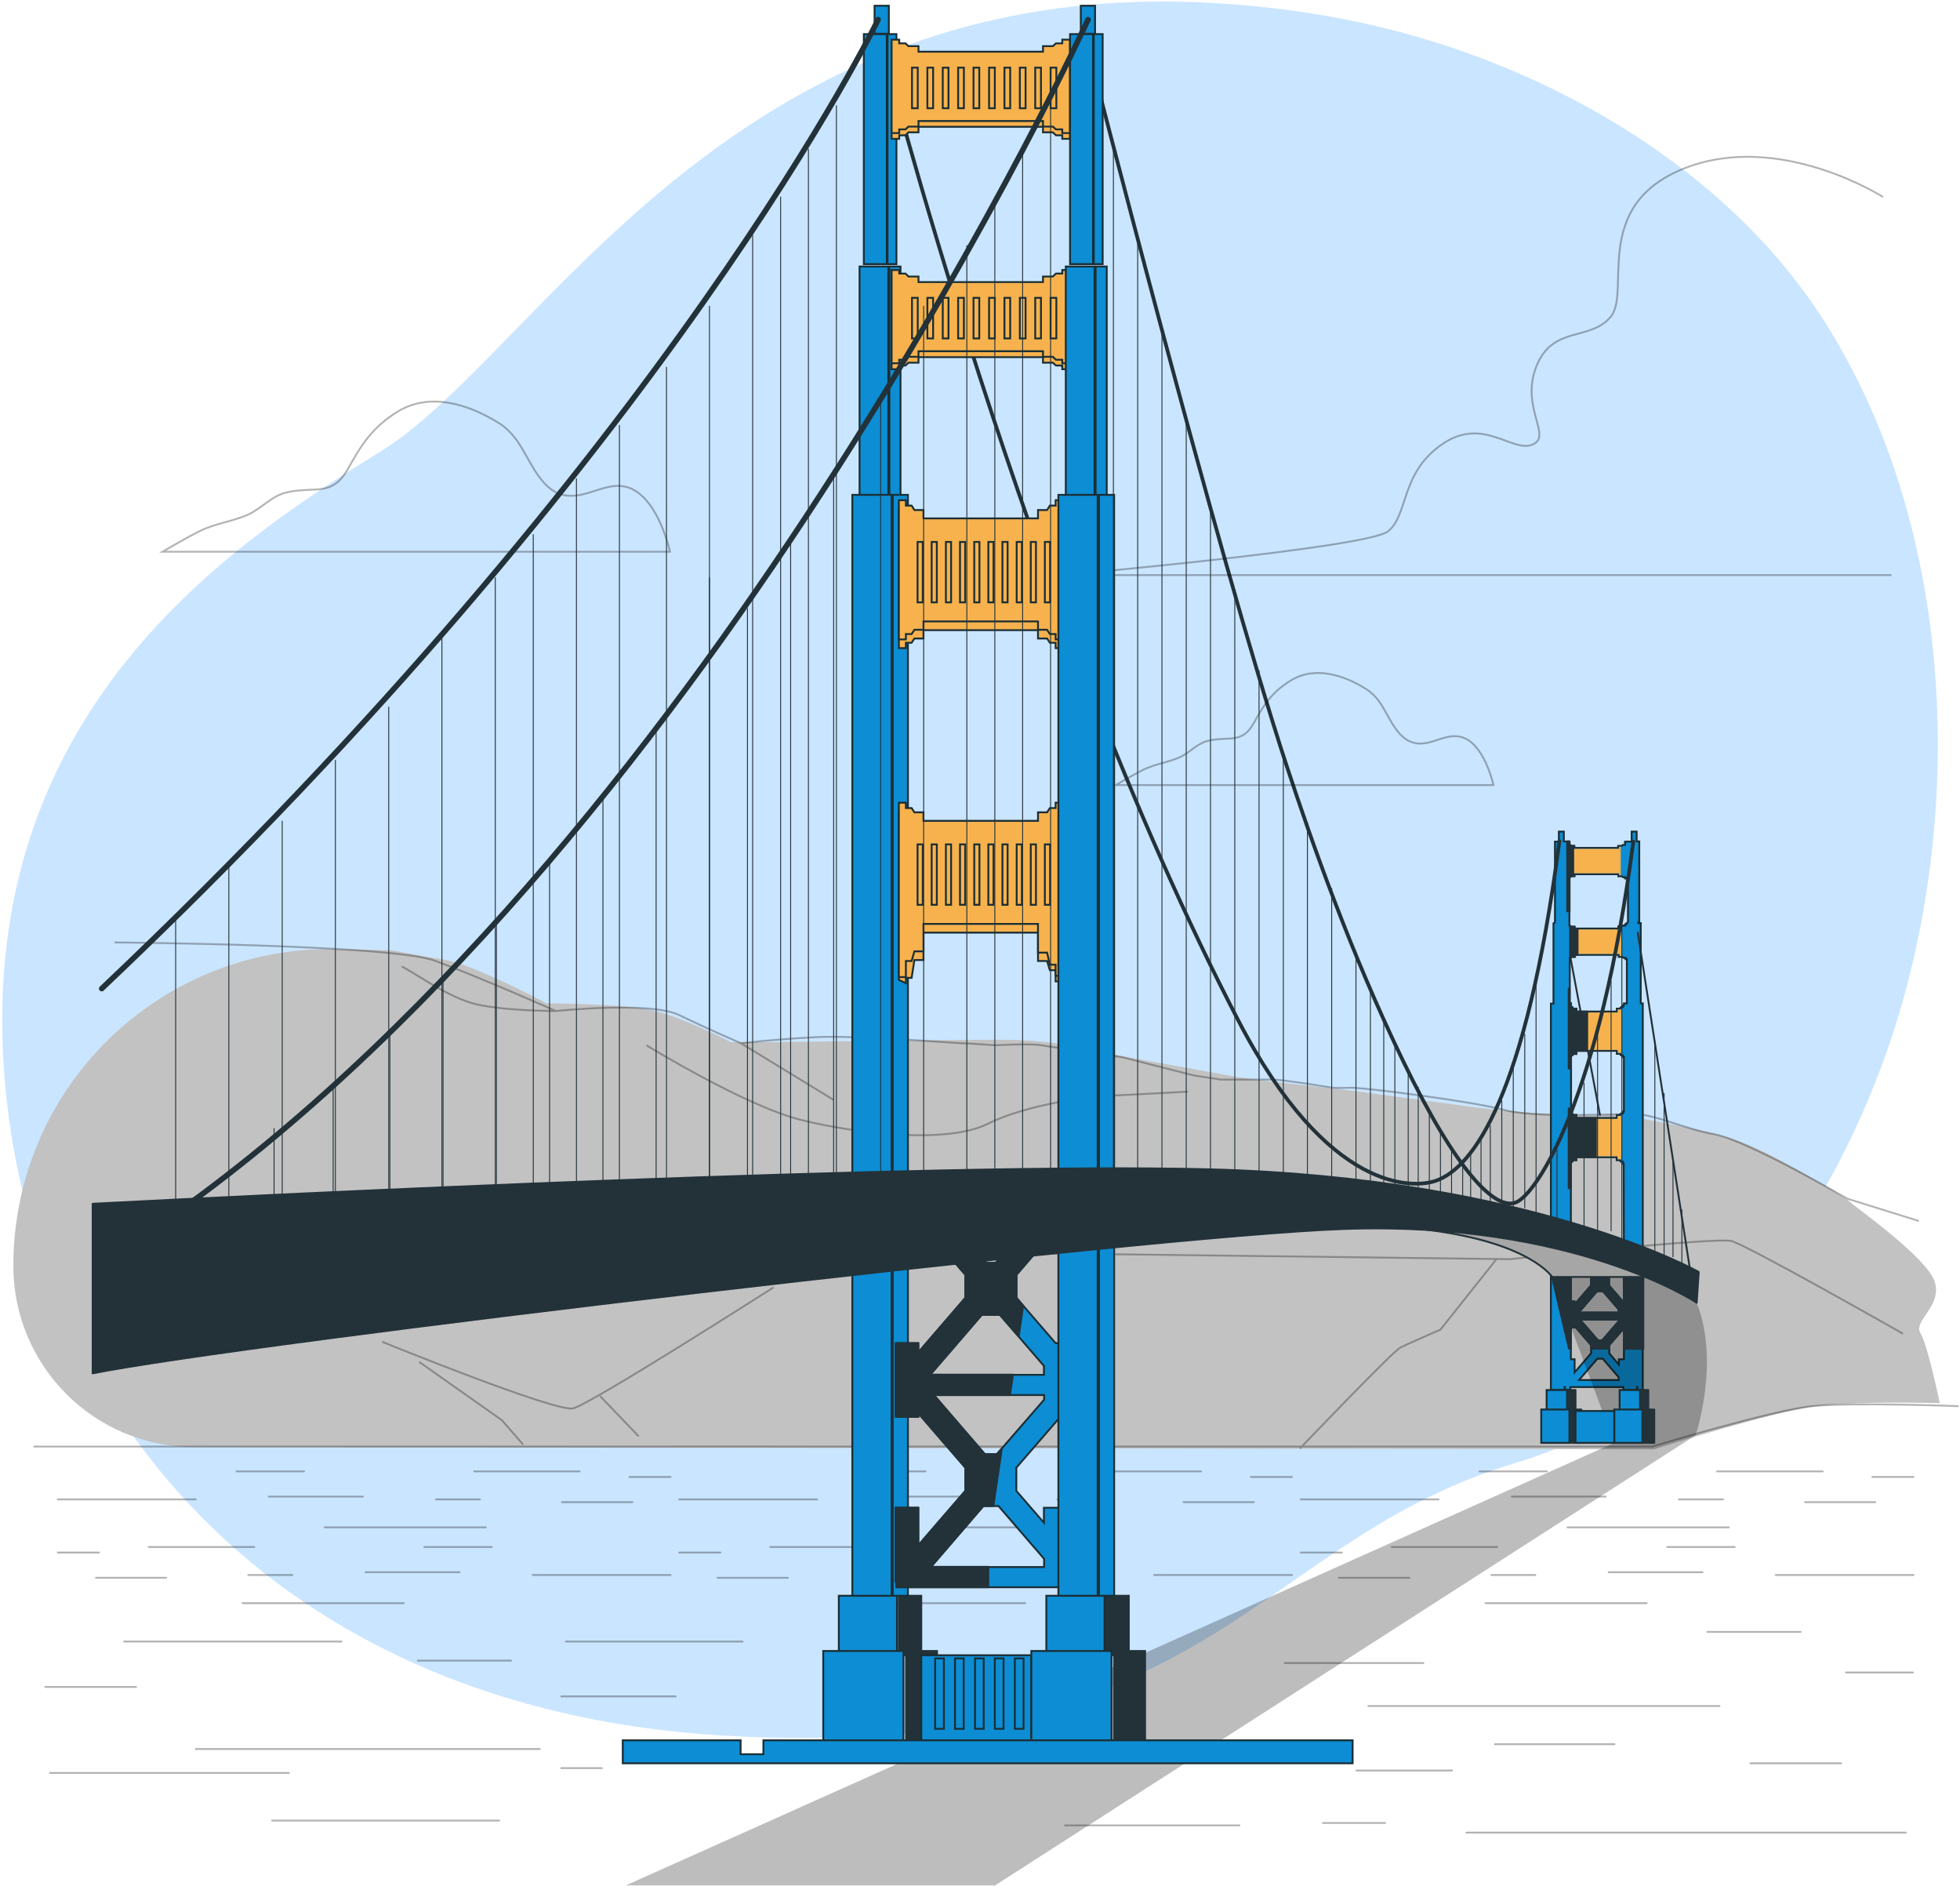 <?xml version="1.0" encoding="utf-8"?>
<!-- Generator: Adobe Illustrator 27.9.0, SVG Export Plug-In . SVG Version: 6.00 Build 0)  -->
<svg version="1.1" id="Слой_1" xmlns="http://www.w3.org/2000/svg" xmlns:xlink="http://www.w3.org/1999/xlink" x="0px" y="0px"
	 viewBox="0 0 1057.8 1017.7" style="enable-background:new 0 0 1057.8 1017.7;" xml:space="preserve">
<style type="text/css">
	.st0{fill:#0D8DD3;stroke:#1A2E35;stroke-miterlimit:10;}
	.st1{fill:#CAE5FF;}
	.st2{fill:none;stroke:#233239;stroke-linecap:round;stroke-linejoin:round;stroke-miterlimit:10;}
	.st3{fill:#C2C2C2;}
	.st4{opacity:0.3;}
	.st5{fill:none;stroke:#000000;stroke-miterlimit:10;}
	.st6{fill:#F7B24D;}
	.st7{fill:none;stroke:#233239;stroke-width:2;stroke-linecap:round;stroke-linejoin:round;stroke-miterlimit:10;}
	.st8{opacity:0.26;enable-background:new    ;}
	.st9{fill:none;stroke:#000000;stroke-linecap:round;stroke-linejoin:round;stroke-miterlimit:10;}
	.st10{fill:#233239;stroke:#233239;stroke-miterlimit:10;}
	.st11{fill:#233239;stroke:#233239;stroke-linecap:round;stroke-linejoin:round;stroke-miterlimit:10;}
	.st12{fill:#F7B24D;stroke:#1A2E35;stroke-miterlimit:10;}
	.st13{fill:none;stroke:#233239;stroke-width:3;stroke-linecap:round;stroke-linejoin:round;stroke-miterlimit:10;}
	.st14{fill:#A6A6A6;stroke:#233239;stroke-miterlimit:10;}
	.st15{fill:none;stroke:#233239;stroke-width:0.5;stroke-linecap:round;stroke-linejoin:round;stroke-miterlimit:10;}
</style>
<path class="st0" d="M884.1,541.4v-43.3h-1.3v-0.5h0.5V454h-0.5v0H882v-5.3h-2.7v5.3h0.8v0.1h-2.9h-1.5v1.1v0.7h-1.2l-0.6,0.5H872
	v1.1h-11.8h-11.8v-1.1h-1.9l-0.6-0.5h-0.3V454h-2.9v-5.3H840v5.3v0.1h-2.1v43.6l-0.8,0.5v43.3h-1.4V750h7.4v-1.6h0.2v1.6h2.9v-1.6
	H875v1.6h7.4v-1.6h0.2v1.6h2.9V541.4H884.1z M846.5,733.4v-17.2h2v-0.7l8.9,10.3v4.4l-8.9,10.3v-7.1H846.5z M850.7,708.2l9.8-11.4
	h3.4l8.4,9.7v1.7H850.7z M872.3,712v0.9l-8.9,10.3h-2.3l-9.7-11.2H872.3z M863.1,686.9h-1.8l-7.8-9.1h17.4L863.1,686.9z
	 M857.4,689.2v4.4l-8.9,10.3v-1.7h-2v-17.5h2v-5.8L857.4,689.2z M872.3,744.6h-21.4l9.9-11.5h2.9l8.6,10V744.6z M875,733.4h-2.7v2.9
	l-5.2-6.1v-4.4l8-9.2L875,733.4L875,733.4z M875,702.2h-0.6l-7.4-8.6v-4.4l5.2-6.1v1.5h2.7L875,702.2L875,702.2z M875,670.7h-2.7
	v3.4h-22.1l-0.2-0.2l-0.3,0.2h-1.3v-3.4h-2v-43.9h0.7l0.5-0.8h1.7v-1.6h10.9h10.9v1.6h1.7l0.5,0.8h1.1v1h0.5L875,670.7L875,670.7z
	 M875,599.8h-0.5v1h-1.1l-0.5,0.8h-1.7v1.6h-10.9h-10.9v-1.6h-1.7l-0.5-0.8h-0.7v-31.3h0.7l0.5-0.8h1.7V567h10.9h10.9v1.6h1.7
	l0.5,0.8h1.1v1h0.5V599.8z M876.4,541.4H875v1h-0.5v1h-1.1l-0.5,0.8h-1.7v1.6h-10.9h-10.9v-1.6h-1.7l-0.5-0.8h-0.7v-2.1h-0.7v-24.5
	h0.3l0.6-0.5h1.9v-1.1h11.8h11.8v1.1h1.9l0.6,0.5h1.2v0.7h0.7v23.9H876.4z M876.4,498.1v0.6h-0.7v0.7h-1.2l-0.6,0.5H872v1.1h-11.8
	h-11.8v-1h-1.9l-0.6-0.5h-0.3v-26.2h0.3l0.6-0.5h1.9v-1.1h11.8H872v1.1h1.9l0.6,0.5h1.2v0.7h1.5v-0.7l0,0v24.4L876.4,498.1z"/>
<path class="st1" d="M990.9,183.7c-3.4-5.8-7-11.6-10.8-17.2C929.7,91.9,843,40.9,757.8,17.9C720.5,7.8,682,2.5,643.3,1.1
	C390-7.5,289.1,192.1,205.4,243.6S-7,383.2,1.6,567.8S143.2,926.2,400.8,937c257.6,10.7,274.7-105.2,418.5-148.1
	c95.2-28.4,162.8-124.4,195.9-213C1060.4,455,1058.2,298,990.9,183.7z"/>
<line class="st2" x1="846.3" y1="509.9" x2="876.4" y2="670.7"/>
<g>
	<path class="st3" d="M1046.9,757.1c0,0-6.5-31.4-10.5-37.9c-3.9-6.5,11.8-14.4,7.8-27.5c-3.9-13.1-44.1-41.3-45.8-43.2
		c-1.6-1.9-44.1-28.2-63.1-33.9s-64.2-14.8-69-13.1s-49.7-1.3-69.3-3.9s-37.2-5-57.5-7.8c-20.4-2.9-60.2-6.5-74.5-9.2
		c-14.4-2.6-28.8-5.2-51-9.2S572.1,561,540.8,561c-31.4,0-120.3,1.3-124.2,1.3s-22.2,0-22.2,0s-24.8-13.1-41.8-17
		s-57.5-3.9-57.5-3.9s-39.2-20.9-54.9-23.5s-28.8-5.2-28.8-5.2l-29.7-0.6C85.8,510.2,7.2,587.2,7.2,683l0,0
		c0,54,43.7,97.8,97.7,97.8l787.7,1.2c0,0,65.4-20.9,88.9-23.5C1005,755.8,1046.9,757.1,1046.9,757.1z"/>
	<g class="st4">
		<path class="st5" d="M61.8,508.5c0,0,148.8,1.1,172.7,9.8c23.9,8.7,65.5,27.2,65.5,27.2s51-5.4,66.6,2.2s33.3,15.2,33.3,15.2
			s18.7-2.2,40.6-3.3c21.8-1.1,75.9,3.3,79,3.3s17.7,1.1,17.7,1.1s18.7-1.1,25,0c6.2,1.1,43.7,6.5,43.7,6.5l38.5,9.8l14.6,2.2
			c0,0,22.9,0,28.1,0c5.2,0,32.2,4.4,32.2,4.4s2.4,0.3,9.4,0c6.9-0.3,67.5,7.6,83.2,12c15.7,4.3,58.2,2.2,69.7,2.2
			c11.4,0,26,7.6,43.7,10.9c17.7,3.3,71.8,34.8,71.8,34.8l38.5,12"/>
		<path class="st5" d="M1027,719.6c0,0-84.2-47.9-92.6-50c-8.3-2.2-119.6,9.8-119.6,9.8l-265.2-3.3"/>
		<line class="st5" x1="399.9" y1="562.9" x2="449.8" y2="593.4"/>
		<path class="st5" d="M348.9,564c0,0,53,32.6,83.2,40.2s79,13.1,100.9,2.2c21.8-10.9,58.2-15.2,63.4-15.2s44.7-2.2,44.7-2.2"/>
		<path class="st5" d="M417.5,694.6c0,0-98.8,63.1-108.2,65.3c-9.4,2.2-103-35.9-103-35.9"/>
		<path class="st5" d="M18.1,780.5h873.7c0,0,64.5-19.6,86.3-21.8s79,0,79,0"/>
		<path class="st5" d="M701.5,781.6c0,0,49.9-52.2,54.1-54.4c4.2-2.2,21.8-9.8,21.8-9.8l30.3-38.1"/>
		<polyline class="st5" points="226.2,734.8 270.9,766.3 282.3,779.4 		"/>
		<line class="st5" x1="323.9" y1="753.3" x2="344.7" y2="775"/>
		<path class="st5" d="M300,545.5c0,0-31.2,0-45.8-4.4c-14.6-4.4-32.2-17.4-37.4-19.6"/>
	</g>
</g>
<path class="st0" d="M885.5,541.4v-43.3h-1.3v-0.5h0.5V454h-0.5v0h-0.9v-5.3h-2.7v5.3h0.8v0.1h-2.9H877v1.1v0.7h-1.2l-0.6,0.5h-1.9
	v1.1h-11.8h-11.8v-1.1h-1.9l-0.6-0.5h-0.3V454H844v-5.3h-2.7v5.3v0.1h-2.1v43.6l-0.8,0.5v43.3H837V750h7.4v-1.6h0.2v1.6h2.9v-1.6
	h28.6v1.6h7.4v-1.6h0.2v1.6h2.9V541.4H885.5z M847.8,733.4v-17.2h2v-0.7l8.9,10.3v4.4l-8.9,10.3v-7.1H847.8z M852,708.2l9.8-11.4
	h3.4l8.4,9.7v1.7H852z M873.6,712v0.9l-8.9,10.3h-2.3l-9.7-11.2H873.6z M864.4,686.9h-1.8l-7.8-9.1h17.4L864.4,686.9z M858.7,689.2
	v4.4l-8.9,10.3v-1.7h-2v-17.5h2v-5.8L858.7,689.2z M873.6,744.6h-21.4l9.9-11.5h2.9l8.6,10V744.6z M876.4,733.4h-2.7v2.9l-5.2-6.1
	v-4.4l8-9.2L876.4,733.4L876.4,733.4z M876.4,702.2h-0.6l-7.4-8.6v-4.4l5.2-6.1v1.5h2.7L876.4,702.2L876.4,702.2z M876.4,670.7h-2.7
	v3.4h-22.1l-0.2-0.2l-0.3,0.2h-1.3v-3.4h-2v-43.9h0.7l0.5-0.8h1.7v-1.6h10.9h10.9v1.6h1.7l0.5,0.8h1.1v1h0.5L876.4,670.7
	L876.4,670.7z M876.4,599.8h-0.5v1h-1.1l-0.5,0.8h-1.7v1.6h-10.9h-10.9v-1.6h-1.7l-0.5-0.8h-0.7v-31.3h0.7l0.5-0.8h1.7V567h10.9
	h10.9v1.6h1.7l0.5,0.8h1.1v1h0.5V599.8z M877.8,541.4h-1.4v1h-0.5v1h-1.1l-0.5,0.8h-1.7v1.6h-10.9h-10.9v-1.6h-1.7l-0.5-0.8h-0.7
	v-2.1h-0.7v-24.5h0.3l0.6-0.5h1.9v-1.1h11.8h11.8v1.1h1.9l0.6,0.5h1.2v0.7h0.7v23.9H877.8z M877.8,498.1v0.6h-0.7v0.7h-1.2l-0.6,0.5
	h-1.9v1.1h-11.8h-11.8v-1h-1.9l-0.6-0.5H847v-26.2h0.3l0.6-0.5h1.9v-1.1h11.8h11.8v1.1h1.9l0.6,0.5h1.2v0.7h1.5v-0.7l0,0v24.4
	L877.8,498.1z"/>
<rect x="847.9" y="501.5" class="st6" width="26.2" height="13.2"/>
<rect x="849.5" y="458" class="st6" width="24.3" height="13.2"/>
<rect x="847.5" y="546.3" class="st6" width="27.6" height="20.2"/>
<rect x="848.7" y="603.7" class="st6" width="26.3" height="20.2"/>
<rect x="874.1" y="501.7" class="st6" width="0.9" height="14.1"/>
<rect x="873.1" y="544.7" class="st6" width="2" height="23.4"/>
<rect x="873" y="602.1" class="st6" width="2.1" height="23.4"/>
<rect x="873.8" y="456.9" class="st6" width="0.9" height="15.4"/>
<path class="st7" d="M586.7,24.1c0,0,70.2,274.8,107.5,388.5c13.5,41,34.7,101.5,63.3,160.4c28.6,59,49.7,80.8,61,75.6
	s44.9-56,63-194.5"/>
<g class="st4">
	<path class="st5" d="M1016.3,106.3c0,0-55.7-35.6-106.9-15.6s-28.9,66.8-40.1,80.2c-11.1,13.4-31.2,4.5-40.1,26.7
		c-8.9,22.3,8.9,37.9-2.2,42.3c-11.1,4.5-26.7-15.6-49,0s-17.8,37.9-28.9,46.8c-11.1,8.9-175.6,23.6-175.6,23.6h447.3"/>
	<path class="st5" d="M278,236.4c-2.4-3.1-5.1-5.8-8.4-7.9c-16.1-10.2-37.4-17.2-55-6.4c-13.4,8.3-19.3,17.4-26.6,30.5
		c-8.8,15.9-17.7,9.5-33.4,13.1c-7.9,1.8-13.4,8.6-20.6,11.9c-8.4,3.8-17.9,4.8-26.3,9c-8.9,4.5-20,11.1-20,11.1h273.9
		c0,0-5.8-27-20.6-33.9c-11-5.1-20.9,3.3-31.8,3.7C291.8,268.3,286.7,247.5,278,236.4z"/>
	<path class="st5" d="M743.8,377.8c-1.8-2.3-3.8-4.3-6.3-5.9c-12-7.6-27.8-12.8-40.9-4.7c-10,6.1-14.4,12.9-19.8,22.7
		c-6.5,11.8-13.2,7.1-24.8,9.8c-5.9,1.4-9.9,6.4-15.3,8.9c-6.3,2.8-13.3,3.6-19.6,6.7c-6.6,3.3-14.9,8.3-14.9,8.3H806
		c0,0-4.3-20.1-15.3-25.2c-8.2-3.8-15.6,2.5-23.6,2.8C754,401.6,750.2,386.1,743.8,377.8z"/>
</g>
<path class="st8" d="M837.7,689l33.5,89.5l-533.5,238.8H537l378.1-242.9c0,0,13.3-39.3,0.6-71.5l-28.8-18.2L837.7,689z"/>
<rect x="564.7" y="861" class="st0" width="31.4" height="32.1"/>
<g class="st4">
	<g>
		<g>
			<line class="st9" x1="31.2" y1="809" x2="105.6" y2="809"/>
			<line class="st9" x1="127.7" y1="793.9" x2="164.1" y2="793.9"/>
			<line class="st9" x1="145.1" y1="807.5" x2="195.8" y2="807.5"/>
			<line class="st9" x1="175.2" y1="824.1" x2="262.2" y2="824.1"/>
			<line class="st9" x1="312.8" y1="793.9" x2="255.9" y2="793.9"/>
			<line class="st9" x1="259" y1="809" x2="235.3" y2="809"/>
			<line class="st9" x1="303.3" y1="810.5" x2="341.3" y2="810.5"/>
			<line class="st9" x1="361.9" y1="796.9" x2="339.7" y2="796.9"/>
		</g>
		<g>
			<line class="st9" x1="366.6" y1="809" x2="441" y2="809"/>
			<line class="st9" x1="463.1" y1="793.9" x2="499.5" y2="793.9"/>
			<line class="st9" x1="480.5" y1="807.5" x2="531.2" y2="807.5"/>
			<line class="st9" x1="510.6" y1="824.1" x2="597.6" y2="824.1"/>
			<line class="st9" x1="648.2" y1="793.9" x2="591.3" y2="793.9"/>
			<line class="st9" x1="594.4" y1="809" x2="570.7" y2="809"/>
			<line class="st9" x1="638.7" y1="810.5" x2="676.7" y2="810.5"/>
			<line class="st9" x1="697.3" y1="796.9" x2="675.1" y2="796.9"/>
		</g>
		<g>
			<line class="st9" x1="702" y1="809" x2="776.4" y2="809"/>
			<line class="st9" x1="798.5" y1="793.9" x2="834.9" y2="793.9"/>
			<line class="st9" x1="815.9" y1="807.5" x2="866.6" y2="807.5"/>
			<line class="st9" x1="846" y1="824.1" x2="933" y2="824.1"/>
			<line class="st9" x1="983.7" y1="793.9" x2="926.7" y2="793.9"/>
			<line class="st9" x1="929.9" y1="809" x2="906.1" y2="809"/>
			<line class="st9" x1="974.2" y1="810.5" x2="1012.1" y2="810.5"/>
			<line class="st9" x1="1032.7" y1="796.9" x2="1010.5" y2="796.9"/>
		</g>
	</g>
	<g>
		<g>
			<line class="st9" x1="1032.7" y1="849.8" x2="958.3" y2="849.8"/>
			<line class="st9" x1="936.2" y1="834.7" x2="899.8" y2="834.7"/>
			<line class="st9" x1="918.8" y1="848.3" x2="868.2" y2="848.3"/>
			<line class="st9" x1="888.7" y1="865" x2="801.7" y2="865"/>
			<line class="st9" x1="751.1" y1="834.7" x2="808" y2="834.7"/>
			<line class="st9" x1="804.9" y1="849.8" x2="828.6" y2="849.8"/>
			<line class="st9" x1="760.6" y1="851.3" x2="722.6" y2="851.3"/>
			<line class="st9" x1="702" y1="837.7" x2="724.2" y2="837.7"/>
		</g>
		<g>
			<line class="st9" x1="697.3" y1="849.8" x2="622.9" y2="849.8"/>
			<line class="st9" x1="600.8" y1="834.7" x2="564.4" y2="834.7"/>
			<line class="st9" x1="583.4" y1="848.3" x2="532.7" y2="848.3"/>
			<line class="st9" x1="553.3" y1="865" x2="466.3" y2="865"/>
			<line class="st9" x1="415.7" y1="834.7" x2="472.6" y2="834.7"/>
			<line class="st9" x1="469.5" y1="849.8" x2="493.2" y2="849.8"/>
			<line class="st9" x1="425.2" y1="851.3" x2="387.2" y2="851.3"/>
			<line class="st9" x1="366.6" y1="837.7" x2="388.8" y2="837.7"/>
		</g>
		<g>
			<line class="st9" x1="361.9" y1="849.8" x2="287.5" y2="849.8"/>
			<line class="st9" x1="265.4" y1="834.7" x2="229" y2="834.7"/>
			<line class="st9" x1="248" y1="848.3" x2="197.3" y2="848.3"/>
			<line class="st9" x1="217.9" y1="865" x2="130.9" y2="865"/>
			<line class="st9" x1="80.3" y1="834.7" x2="137.2" y2="834.7"/>
			<line class="st9" x1="134" y1="849.8" x2="157.8" y2="849.8"/>
			<line class="st9" x1="89.7" y1="851.3" x2="51.8" y2="851.3"/>
			<line class="st9" x1="31.2" y1="837.7" x2="53.4" y2="837.7"/>
		</g>
	</g>
	<line class="st9" x1="67" y1="885.7" x2="184.3" y2="885.7"/>
	<line class="st9" x1="225.5" y1="896" x2="275.8" y2="896"/>
	<line class="st9" x1="400.8" y1="885.7" x2="305.4" y2="885.7"/>
	<line class="st9" x1="105.7" y1="943.7" x2="291.3" y2="943.7"/>
	<line class="st9" x1="693.4" y1="897.3" x2="768.2" y2="897.3"/>
	<line class="st9" x1="871.3" y1="941.1" x2="806.8" y2="941.1"/>
	<line class="st9" x1="971.8" y1="880.5" x2="921.5" y2="880.5"/>
	<line class="st9" x1="928" y1="920.5" x2="738.5" y2="920.5"/>
	<line class="st9" x1="993.7" y1="951.4" x2="944.7" y2="951.4"/>
	<line class="st9" x1="747.5" y1="983.6" x2="714" y2="983.6"/>
	<line class="st9" x1="732.1" y1="955.3" x2="783.6" y2="955.3"/>
	<line class="st9" x1="324.8" y1="954" x2="302.9" y2="954"/>
	<line class="st9" x1="364.7" y1="915.3" x2="302.9" y2="915.3"/>
	<line class="st9" x1="155.9" y1="956.6" x2="27" y2="956.6"/>
	<line class="st9" x1="146.9" y1="982.3" x2="269.4" y2="982.3"/>
	<line class="st9" x1="574.8" y1="984.9" x2="668.9" y2="984.9"/>
	<line class="st9" x1="791.4" y1="988.8" x2="1028.5" y2="988.8"/>
	<line class="st9" x1="1032.4" y1="902.4" x2="996.3" y2="902.4"/>
	<line class="st9" x1="24.5" y1="910.2" x2="73.4" y2="910.2"/>
</g>
<rect x="597.1" y="861" class="st10" width="12.1" height="32.1"/>
<rect x="452.7" y="861" class="st0" width="31.4" height="32.1"/>
<rect x="485.1" y="861" class="st10" width="12.1" height="32.1"/>
<path class="st7" d="M475.7,23.2c0,0,78.1,306.7,192.5,527.2c48.7,93.9,94.9,90.8,106.7,86.7c19.9-6.9,48.6-44.6,66.7-183.2"/>
<rect x="444.3" y="890.8" class="st0" width="43.3" height="51.2"/>
<rect x="489" y="890.8" class="st10" width="16.7" height="51.2"/>
<g>
	<rect x="497.2" y="893.1" class="st0" width="59.4" height="49"/>
	<rect x="504.7" y="894.8" class="st0" width="4.7" height="38"/>
	<rect x="515.4" y="894.8" class="st0" width="4.7" height="38"/>
	<rect x="526.2" y="894.8" class="st0" width="4.7" height="38"/>
	<rect x="536.9" y="894.8" class="st0" width="4.7" height="38"/>
	<rect x="547.7" y="894.8" class="st0" width="4.7" height="38"/>
</g>
<g>
	<rect x="466.2" y="18.4" class="st0" width="12.4" height="124.1"/>
	<rect x="479" y="18.4" class="st0" width="4.8" height="124.1"/>
	<rect x="463.9" y="143.8" class="st0" width="15.5" height="124.1"/>
	<rect x="480" y="143.8" class="st0" width="6" height="124.1"/>
	<rect x="460" y="267" class="st0" width="21.2" height="594"/>
	<rect x="481.8" y="267" class="st0" width="8.2" height="594"/>
	<rect x="472" y="3.1" class="st0" width="7.7" height="15.1"/>
</g>
<path class="st0" d="M575.7,813.5h-12.3v8.1l-14.9-17.2v-12.5l23.7-27.4h3.5v-4l3.5-4.1l-3.5-3v-2.2l9.6-8.3l-9.6-11.2v-7h-6
	l-21.1-24.4v-12.5l14.9-17.2v4.3h12.3v-18.5l3.5-4.1l-3.5-3V635h-12.3v9.6h-62.9L500,644l-0.8,0.7h-3.6V635h-12.3v39.8h12.3v-16.4
	l25.4,29.4v12.5l-25.4,29.4v-5h-12.3v39.8h12.3v-2l25.4,29.4v12.5l-25.4,29.4v-20.3h-12.3v39.8h0.4v3.1h90.1v-3.1l0,0l1.7,2l9.6-8.3
	l-9.6-11.2v-22.3H575.7z M510,655.6h49.6l-22.3,25.8h-5L510,655.6z M529.9,709.4h9.7l23.8,27.6v4.8H502L529.9,709.4z M504,752.7
	h59.5v2.5L538,784.6h-6.5L504,752.7z M530.7,812.6h8.2l24.6,28.5v4.4h-61.1L530.7,812.6z"/>
<polygon class="st11" points="533.4,856.4 533.4,845.4 502.4,845.4 530.7,812.6 536.1,812.6 540.7,781.5 538,784.6 531.5,784.6 
	504,752.7 545.1,752.7 546.7,741.7 502,741.7 529.9,709.4 539.6,709.4 549.8,721.1 552.2,704.5 548.6,700.2 548.6,687.8 556,679.1 
	559.6,655.6 537.3,681.4 532.3,681.4 510,655.6 559.6,655.6 537.6,644.6 500.6,644.6 500,644 499.2,644.6 495.6,644.6 495.6,635 
	483.4,635 483.4,674.8 495.6,674.8 495.6,658.4 521,687.8 521,700.2 495.6,729.7 495.6,724.7 483.4,724.7 483.4,764.5 495.6,764.5 
	495.6,762.5 521,791.9 521,804.4 495.6,833.8 495.6,813.5 483.4,813.5 483.4,853.3 483.8,853.3 483.8,856.4 "/>
<g>
	<polygon class="st12" points="569.7,437.8 569.7,440.7 566.6,440.7 565.1,443 560.2,443 560.2,447.5 529.3,447.5 498.4,447.5 
		498.4,443 493.5,443 492,440.7 488.9,440.7 488.9,437.8 485.1,437.8 485.1,468.5 485.1,473.5 485.1,528.7 488.9,530.5 488.9,527.6 
		492,527.6 493.5,518 498.4,518 498.4,503.2 529.3,503.2 560.2,503.2 560.2,518.5 565.1,518.5 566.6,523.5 569.7,523.5 569.7,529.5 
		573.5,529.5 573.5,473.5 573.5,468.5 573.5,437.8 	"/>
	<polygon class="st12" points="569.7,433.1 569.7,436 566.6,436 565.1,438.3 560.2,438.3 560.2,442.9 529.3,442.9 498.4,442.9 
		498.4,438.3 493.5,438.3 492,436 488.9,436 488.9,433.1 485.1,433.1 485.1,463.8 485.1,468.8 485.1,527.2 488.9,527.2 488.9,518.5 
		492,518.5 493.5,513.3 498.4,513.3 498.4,498.5 529.3,498.5 560.2,498.5 560.2,514 565.1,514 566.6,520.5 569.7,520.5 569.7,526.5 
		573.5,526.5 573.5,468.8 573.5,463.8 573.5,433.1 	"/>
	<g>
		<rect x="495.2" y="455.6" class="st12" width="2.8" height="32.6"/>
		<rect x="502.8" y="455.6" class="st12" width="2.8" height="32.6"/>
		<rect x="510.5" y="455.6" class="st12" width="2.8" height="32.6"/>
		<rect x="518.1" y="455.6" class="st12" width="2.8" height="32.6"/>
		<rect x="525.8" y="455.6" class="st12" width="2.8" height="32.6"/>
		<rect x="533.4" y="455.6" class="st12" width="2.8" height="32.6"/>
		<rect x="541" y="455.6" class="st12" width="2.8" height="32.6"/>
		<rect x="548.7" y="455.6" class="st12" width="2.8" height="32.6"/>
		<rect x="556.3" y="455.6" class="st12" width="2.8" height="32.6"/>
		<rect x="563.9" y="455.6" class="st12" width="2.8" height="32.6"/>
	</g>
</g>
<g>
	<polygon class="st12" points="569.7,274.6 569.7,277.5 566.6,277.5 565.1,279.8 560.2,279.8 560.2,284.4 529.3,284.4 498.4,284.4 
		498.4,279.8 493.5,279.8 492,277.5 488.9,277.5 488.9,274.6 485.1,274.6 485.1,305.3 485.1,310.3 485.1,349.7 488.9,349.7 
		488.9,346.8 492,346.8 493.5,344.5 498.4,344.5 498.4,340 529.3,340 560.2,340 560.2,344.5 565.1,344.5 566.6,346.8 569.7,346.8 
		569.7,349.7 573.5,349.7 573.5,310.3 573.5,305.3 573.5,274.6 	"/>
	<polygon class="st12" points="569.7,269.9 569.7,272.8 566.6,272.8 565.1,275.2 560.2,275.2 560.2,279.7 529.3,279.7 498.4,279.7 
		498.4,275.2 493.5,275.2 492,272.8 488.9,272.8 488.9,269.9 485.1,269.9 485.1,300.6 485.1,305.6 485.1,345 488.9,345 488.9,342.1 
		492,342.1 493.5,339.8 498.4,339.8 498.4,335.3 529.3,335.3 560.2,335.3 560.2,339.8 565.1,339.8 566.6,342.1 569.7,342.1 
		569.7,345 573.5,345 573.5,305.6 573.5,300.6 573.5,269.9 	"/>
	<g>
		<rect x="495.2" y="292.4" class="st12" width="2.8" height="32.6"/>
		<rect x="502.8" y="292.4" class="st12" width="2.8" height="32.6"/>
		<rect x="510.5" y="292.4" class="st12" width="2.8" height="32.6"/>
		<rect x="518.1" y="292.4" class="st12" width="2.8" height="32.6"/>
		<rect x="525.8" y="292.4" class="st12" width="2.8" height="32.6"/>
		<rect x="533.4" y="292.4" class="st12" width="2.8" height="32.6"/>
		<rect x="541" y="292.4" class="st12" width="2.8" height="32.6"/>
		<rect x="548.7" y="292.4" class="st12" width="2.8" height="32.6"/>
		<rect x="556.3" y="292.4" class="st12" width="2.8" height="32.6"/>
		<rect x="563.9" y="292.4" class="st12" width="2.8" height="32.6"/>
	</g>
</g>
<g>
	<polygon class="st12" points="573.3,148.8 573.3,150.8 569.9,150.8 568.2,152.3 562.9,152.3 562.9,155.3 529.3,155.3 495.7,155.3 
		495.7,152.3 490.3,152.3 488.7,150.8 485.3,150.8 485.3,148.8 481.2,148.8 481.2,169.4 481.2,172.8 481.2,199.2 485.3,199.2 
		485.3,197.2 488.7,197.2 490.3,195.7 495.7,195.7 495.7,192.7 529.3,192.7 562.9,192.7 562.9,195.7 568.2,195.7 569.9,197.2 
		573.3,197.2 573.3,199.2 577.4,199.2 577.4,172.8 577.4,169.4 577.4,148.8 	"/>
	<polygon class="st12" points="573.3,145.7 573.3,147.6 569.9,147.6 568.2,149.2 562.9,149.2 562.9,152.2 529.3,152.2 495.7,152.2 
		495.7,149.2 490.3,149.2 488.7,147.6 485.3,147.6 485.3,145.7 481.2,145.7 481.2,166.2 481.2,169.6 481.2,196 485.3,196 
		485.3,194.1 488.7,194.1 490.3,192.5 495.7,192.5 495.7,189.5 529.3,189.5 562.9,189.5 562.9,192.5 568.2,192.5 569.9,194.1 
		573.3,194.1 573.3,196 577.4,196 577.4,169.6 577.4,166.2 577.4,145.7 	"/>
	<g>
		<rect x="492.2" y="160.7" class="st12" width="3.1" height="21.9"/>
		<rect x="500.5" y="160.7" class="st12" width="3.1" height="21.9"/>
		<rect x="508.8" y="160.7" class="st12" width="3.1" height="21.9"/>
		<rect x="517.1" y="160.7" class="st12" width="3.1" height="21.9"/>
		<rect x="525.4" y="160.7" class="st12" width="3.1" height="21.9"/>
		<rect x="533.8" y="160.7" class="st12" width="3.1" height="21.9"/>
		<rect x="542.1" y="160.7" class="st12" width="3.1" height="21.9"/>
		<rect x="550.4" y="160.7" class="st12" width="3.1" height="21.9"/>
		<rect x="558.7" y="160.7" class="st12" width="3.1" height="21.9"/>
		<rect x="567" y="160.7" class="st12" width="3.1" height="21.9"/>
	</g>
</g>
<g>
	<rect x="577.5" y="18.4" class="st0" width="12.4" height="124.1"/>
	<rect x="590.3" y="18.4" class="st0" width="4.8" height="124.1"/>
	<rect x="575.2" y="143.8" class="st0" width="15.5" height="124.1"/>
	<rect x="591.3" y="143.8" class="st0" width="6" height="124.1"/>
	<rect x="571.2" y="267" class="st0" width="21.2" height="594"/>
	<rect x="593.1" y="267" class="st0" width="8.2" height="594"/>
	<rect x="583.3" y="3.1" class="st0" width="7.7" height="15.1"/>
</g>
<g>
	<polygon class="st12" points="573.3,24.6 573.3,26.5 569.9,26.5 568.2,28.1 562.9,28.1 562.9,31.1 529.3,31.1 495.7,31.1 
		495.7,28.1 490.3,28.1 488.7,26.5 485.3,26.5 485.3,24.6 481.2,24.6 481.2,45.1 481.2,48.5 481.2,74.9 485.3,74.9 485.3,73 
		488.7,73 490.3,71.4 495.7,71.4 495.7,68.4 529.3,68.4 562.9,68.4 562.9,71.4 568.2,71.4 569.9,73 573.3,73 573.3,74.9 577.4,74.9 
		577.4,48.5 577.4,45.1 577.4,24.6 	"/>
	<polygon class="st12" points="573.3,21.4 573.3,23.4 569.9,23.4 568.2,24.9 562.9,24.9 562.9,27.9 529.3,27.9 495.7,27.9 
		495.7,24.9 490.3,24.9 488.7,23.4 485.3,23.4 485.3,21.4 481.2,21.4 481.2,42 481.2,45.4 481.2,71.8 485.3,71.8 485.3,69.8 
		488.7,69.8 490.3,68.3 495.7,68.3 495.7,65.3 529.3,65.3 562.9,65.3 562.9,68.3 568.2,68.3 569.9,69.8 573.3,69.8 573.3,71.8 
		577.4,71.8 577.4,45.4 577.4,42 577.4,21.4 	"/>
	<g>
		<rect x="492.2" y="36.5" class="st12" width="3.1" height="21.9"/>
		<rect x="500.5" y="36.5" class="st12" width="3.1" height="21.9"/>
		<rect x="508.8" y="36.5" class="st12" width="3.1" height="21.9"/>
		<rect x="517.1" y="36.5" class="st12" width="3.1" height="21.9"/>
		<rect x="525.4" y="36.5" class="st12" width="3.1" height="21.9"/>
		<rect x="533.8" y="36.5" class="st12" width="3.1" height="21.9"/>
		<rect x="542.1" y="36.5" class="st12" width="3.1" height="21.9"/>
		<rect x="550.4" y="36.5" class="st12" width="3.1" height="21.9"/>
		<rect x="558.7" y="36.5" class="st12" width="3.1" height="21.9"/>
		<rect x="567" y="36.5" class="st12" width="3.1" height="21.9"/>
	</g>
</g>
<rect x="874.1" y="750" class="st0" width="11" height="11.3"/>
<rect x="885.4" y="750" class="st11" width="4.2" height="11.3"/>
<rect x="834.7" y="750" class="st0" width="11" height="11.3"/>
<rect x="846.1" y="750" class="st11" width="4.2" height="11.3"/>
<rect x="871.2" y="760.5" class="st0" width="15.2" height="18"/>
<rect x="886.9" y="760.5" class="st11" width="5.9" height="18"/>
<rect x="831.8" y="760.5" class="st0" width="15.2" height="18"/>
<rect x="847.5" y="760.5" class="st11" width="5.9" height="18"/>
<rect x="850.3" y="761.3" class="st0" width="20.9" height="17.2"/>
<path class="st13" d="M587.2,10.6c0,0-199.1,434.6-491.9,643.8"/>
<path class="st13" d="M473.9,10.6c0,0-111.2,231.4-419,522.8"/>
<line class="st2" x1="883.9" y1="503.2" x2="911.8" y2="683.2"/>
<path class="st11" d="M886.9,727.8v-43.1h-10.5v17.5h-0.6l-7.4-8.6v-4.4l3.9-4.5h-5.9l-2,2.3h-1.8l-2-2.3h-5.9l3.9,4.5v4.4
	l-8.9,10.3v-1.7h-2v-17.5h-10.5v2.5l9.6,40.5h1v-11.6h2v-0.7l8.9,10.3v2h9.7v-2l8-9.2v11.2L886.9,727.8L886.9,727.8z M873.6,712.9
	l-8.9,10.3h-2.3l-9.7-11.2h20.9V712.9z M873.6,708.2H852l9.8-11.4h3.4l8.4,9.7L873.6,708.2L873.6,708.2z"/>
<polygon class="st11" points="847.8,569.4 848.5,569.4 849.1,568.6 850.8,568.6 850.8,567 856.6,567 856.6,545.8 850.8,545.8 
	850.8,544.3 849.1,544.3 848.5,543.4 847.8,543.4 847.8,541.4 847.1,541.4 847.1,533.5 846.6,533.5 846.6,576.5 847.8,576.5 "/>
<polygon class="st11" points="847.9,516.3 849.8,516.3 849.8,515.3 851.4,515.3 851.4,501.1 849.8,501.1 849.8,500 847.9,500 
	847.4,499.5 847.4,499.5 847.4,516.9 847.4,516.9 "/>
<polygon class="st11" points="845.8,454 845.8,491.7 847.1,491.7 847.1,473.2 847.4,473.2 847.9,472.7 849,472.7 849,456.4 
	847.9,456.4 847.4,455.8 847.1,455.8 847.1,454 "/>
<polygon class="st11" points="847.8,626.8 848.5,626.8 849.1,625.9 850.8,625.9 850.8,624.4 861.3,624.4 861.3,603.2 850.8,603.2 
	850.8,601.6 849.1,601.6 848.5,600.8 847.8,600.8 847.8,598.1 846.6,598.1 846.6,641.1 847.8,641.1 "/>
<path class="st14" d="M887.3,689h-49.6c0,0-11.9-18.7-67.9-25.5c0,0,33-0.7,64.3,3.2C865.4,670.7,887.3,689,887.3,689z"/>
<path class="st11" d="M652.2,630.9c-150.3-3.8-505.4,13.6-602.2,18.6V741c81.7-16.3,568.6-74.2,675.3-77.9
	c124.4-4.4,190.4,39.8,190.4,39.8l1.1-16.6C916.8,686.3,827.1,635.4,652.2,630.9z"/>
<g>
	<line class="st15" x1="94.8" y1="496.5" x2="94.8" y2="656.6"/>
	<line class="st15" x1="123.5" y1="466.4" x2="123.5" y2="656.6"/>
	<line class="st15" x1="152.3" y1="443.1" x2="152.3" y2="656.6"/>
	<line class="st15" x1="181" y1="410.2" x2="181" y2="656.6"/>
	<line class="st15" x1="209.8" y1="381.5" x2="209.8" y2="656.6"/>
	<line class="st15" x1="238.5" y1="344.5" x2="238.5" y2="656.6"/>
	<line class="st15" x1="267.3" y1="311.7" x2="267.3" y2="656.6"/>
	<line class="st15" x1="287.8" y1="288.4" x2="287.8" y2="656.6"/>
	<line class="st15" x1="311.1" y1="258.3" x2="311.1" y2="656.6"/>
	<line class="st15" x1="334.3" y1="229.5" x2="334.3" y2="656.6"/>
	<line class="st15" x1="359.7" y1="198.1" x2="359.7" y2="660.1"/>
	<line class="st15" x1="382.9" y1="165.2" x2="382.9" y2="660.1"/>
	<line class="st15" x1="406.2" y1="126.9" x2="406.2" y2="660.1"/>
	<line class="st15" x1="421.3" y1="106.3" x2="421.3" y2="660.1"/>
	<line class="st15" x1="436.3" y1="80.5" x2="436.3" y2="660.1"/>
	<line class="st15" x1="451.4" y1="57" x2="451.4" y2="660.1"/>
</g>
<g>
	<line class="st15" x1="210.4" y1="558.1" x2="210.4" y2="656.6"/>
	<line class="st15" x1="179.8" y1="586.1" x2="179.8" y2="656.6"/>
	<line class="st15" x1="147.9" y1="608.9" x2="147.9" y2="656.6"/>
	<line class="st15" x1="239.1" y1="529.5" x2="239.1" y2="656.6"/>
	<line class="st15" x1="267.9" y1="496.3" x2="267.9" y2="656.6"/>
	<line class="st15" x1="296.6" y1="463.7" x2="296.6" y2="656.6"/>
	<line class="st15" x1="325.4" y1="429.9" x2="325.4" y2="656.6"/>
	<line class="st15" x1="354.1" y1="394.1" x2="354.1" y2="656.6"/>
	<line class="st15" x1="382.9" y1="311.7" x2="382.9" y2="656.6"/>
	<line class="st15" x1="403.4" y1="328.4" x2="403.4" y2="656.6"/>
	<line class="st15" x1="426.7" y1="293.2" x2="426.7" y2="656.6"/>
	<line class="st15" x1="449.9" y1="253.5" x2="449.9" y2="656.6"/>
	<line class="st15" x1="475.3" y1="215.8" x2="475.3" y2="660.1"/>
	<line class="st15" x1="498.5" y1="165.2" x2="498.5" y2="660.1"/>
	<line class="st15" x1="521.8" y1="132.5" x2="521.8" y2="660.1"/>
	<line class="st15" x1="536.9" y1="106.3" x2="536.9" y2="660.1"/>
	<line class="st15" x1="551.9" y1="80.5" x2="551.9" y2="660.1"/>
	<line class="st15" x1="567" y1="57" x2="567" y2="660.1"/>
</g>
<line class="st15" x1="600.9" y1="79" x2="600.9" y2="636.8"/>
<line class="st15" x1="614" y1="126.7" x2="614" y2="649.9"/>
<line class="st15" x1="627.1" y1="176.5" x2="627.1" y2="650.9"/>
<line class="st15" x1="640.2" y1="226.3" x2="640.2" y2="646.6"/>
<line class="st15" x1="653.3" y1="271.8" x2="653.3" y2="646.1"/>
<line class="st15" x1="666.4" y1="318" x2="666.4" y2="648.8"/>
<line class="st15" x1="679.5" y1="361.8" x2="679.5" y2="645.6"/>
<line class="st15" x1="692.6" y1="407.3" x2="692.6" y2="646.6"/>
<line class="st15" x1="705.6" y1="443.9" x2="705.6" y2="646.6"/>
<line class="st15" x1="718.7" y1="479.3" x2="718.7" y2="653.6"/>
<line class="st15" x1="731.8" y1="513.4" x2="731.8" y2="653.6"/>
<line class="st15" x1="739.6" y1="533.2" x2="739.6" y2="653.6"/>
<line class="st15" x1="746.8" y1="550.6" x2="746.8" y2="653.6"/>
<line class="st15" x1="752.8" y1="563.8" x2="752.8" y2="653.6"/>
<line class="st15" x1="760" y1="577.6" x2="760" y2="653.6"/>
<line class="st15" x1="765.4" y1="586.6" x2="765.4" y2="653.6"/>
<line class="st15" x1="771.4" y1="598.6" x2="771.4" y2="653.6"/>
<line class="st15" x1="777.4" y1="610" x2="777.4" y2="653.6"/>
<line class="st15" x1="783.4" y1="620.8" x2="783.4" y2="653.6"/>
<line class="st15" x1="789.4" y1="626.8" x2="789.4" y2="653.6"/>
<line class="st15" x1="793.7" y1="651.2" x2="793.7" y2="623.1"/>
<line class="st15" x1="799.3" y1="615.2" x2="799.3" y2="652.3"/>
<line class="st15" x1="804.3" y1="607.4" x2="804.3" y2="651.7"/>
<line class="st15" x1="810.5" y1="593.9" x2="810.5" y2="651.7"/>
<line class="st15" x1="816.7" y1="574.8" x2="816.7" y2="651.7"/>
<line class="st15" x1="822.9" y1="651.7" x2="822.9" y2="558"/>
<line class="st15" x1="829" y1="656.2" x2="829" y2="529.9"/>
<line class="st15" x1="840.3" y1="620.3" x2="840.3" y2="664.1"/>
<line class="st15" x1="854.9" y1="584.3" x2="854.9" y2="664.1"/>
<line class="st15" x1="862.2" y1="555.1" x2="862.2" y2="664.1"/>
<line class="st15" x1="869.5" y1="529.3" x2="869.5" y2="664.1"/>
<line class="st15" x1="875.3" y1="500" x2="875.3" y2="673.1"/>
<line class="st15" x1="893.1" y1="561.9" x2="893.1" y2="676.4"/>
<line class="st15" x1="898.1" y1="590" x2="898.1" y2="678.1"/>
<line class="st15" x1="902.9" y1="627" x2="902.9" y2="678.1"/>
<line class="st15" x1="907.7" y1="652.8" x2="907.7" y2="682.6"/>
<rect x="556.6" y="890.8" class="st0" width="43.3" height="51.2"/>
<rect x="601.3" y="890.8" class="st10" width="16.7" height="51.2"/>
<polygon class="st0" points="412,939 412,946.5 399.7,946.5 399.7,939 336.1,939 336.1,951.4 730,951.4 730,939 "/>
<rect x="873.4" y="501.2" class="st6" width="0.1" height="0.1"/>
</svg>
